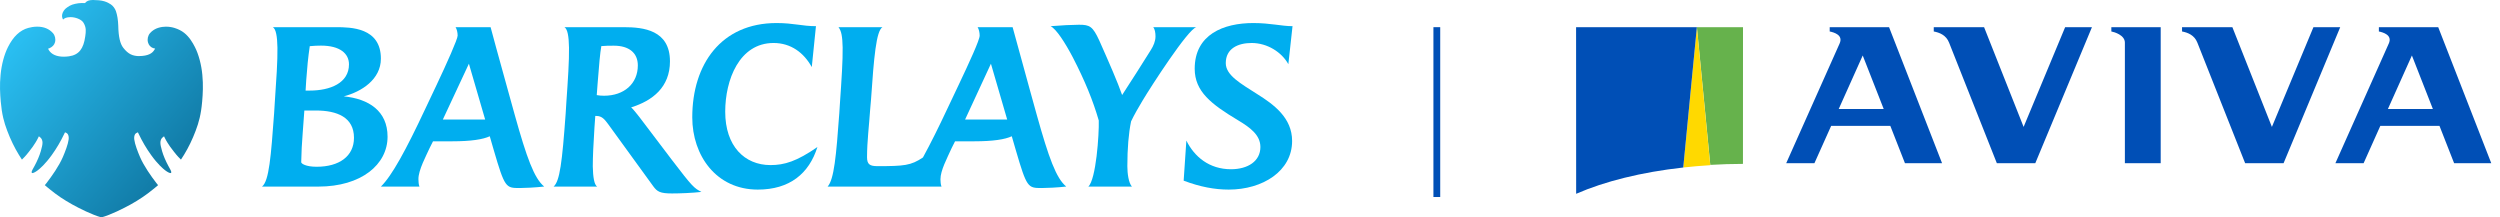 <svg width="368" height="32" viewBox="0 0 368 32" fill="none" xmlns="http://www.w3.org/2000/svg">
<path fill-rule="evenodd" clip-rule="evenodd" d="M46.61 24.546C45.014 24.546 44.339 24.087 44.339 23.873C44.37 22.345 44.432 21.171 44.553 19.641L44.8 16.267H46.488C49.619 16.267 52.106 17.258 52.106 20.283C52.106 23.005 49.925 24.546 46.61 24.546ZM45.076 11.817C45.199 10.075 45.352 8.447 45.597 6.796C46.18 6.735 46.795 6.715 47.255 6.715C50.048 6.715 51.37 7.884 51.37 9.474C51.37 12.225 48.606 13.333 45.597 13.333H44.983L45.076 11.817ZM50.602 14.183C53.211 13.511 56.067 11.689 56.067 8.633C56.067 4.049 51.646 4 49.435 4H40.163C40.624 4.267 40.809 5.362 40.838 7.013C40.87 8.938 40.686 11.652 40.439 15.229L40.349 16.685C39.888 22.982 39.612 26.667 38.567 27.467H46.856C53.18 27.467 57.049 24.217 57.049 20.121C57.049 16.332 54.286 14.55 50.602 14.183Z" fill="#00AEEF"/>
<path fill-rule="evenodd" clip-rule="evenodd" d="M185.009 13.817C182.675 12.319 180.433 11.096 180.433 9.293C180.433 7.152 182.217 6.328 184.241 6.328C186.544 6.328 188.662 7.672 189.645 9.446L190.26 3.852C188.631 3.852 187.035 3.392 184.485 3.392C180.097 3.392 175.86 5.073 175.86 10.117C175.86 13.48 178.317 15.344 182.184 17.669C184.026 18.77 185.53 19.869 185.53 21.641C185.53 23.721 183.689 24.912 181.203 24.912C177.981 24.912 175.8 23.049 174.632 20.694L174.235 26.594C176.659 27.509 178.807 27.908 180.865 27.908C185.87 27.908 190.199 25.187 190.199 20.754C190.199 17.361 187.557 15.406 185.009 13.817" fill="#00AEEF"/>
<path fill-rule="evenodd" clip-rule="evenodd" d="M168.186 14.807C169.351 12.852 174.88 4.267 176.105 4H169.75C169.995 4.267 170.089 4.813 170.089 5.362C170.089 6.067 169.781 6.762 169.414 7.344C167.94 9.727 166.806 11.45 165.177 13.988C164.501 12.061 163.364 9.455 161.831 6.002C160.847 3.861 160.418 3.642 158.822 3.642C157.931 3.642 156.088 3.732 154.645 3.854C155.475 4.252 156.798 6.298 157.931 8.467C159.712 11.923 160.878 14.773 161.739 17.738C161.799 19.818 161.337 26.4 160.204 27.467H166.619C166.129 26.933 165.946 25.532 165.946 24.461C165.946 21.894 166.129 19.605 166.497 17.863C166.928 16.944 167.632 15.725 168.186 14.807" fill="#00AEEF"/>
<path fill-rule="evenodd" clip-rule="evenodd" d="M88.916 14.092C88.547 14.092 88.149 14.061 87.841 14.001L87.964 12.348C88.179 9.537 88.333 7.794 88.516 6.786C89.07 6.725 89.775 6.725 90.359 6.725C92.6 6.725 93.889 7.794 93.889 9.628C93.889 12.319 91.864 14.092 88.916 14.092ZM98.924 23.566L94.104 17.21C93.765 16.781 93.214 16.077 92.908 15.803C96.069 14.825 98.618 12.821 98.618 9.03C98.618 4.415 94.689 4 91.832 4H83.083C83.544 4.267 83.728 5.332 83.758 7.012C83.789 8.938 83.605 11.652 83.359 15.198L83.268 16.685C82.745 23.9 82.408 26.667 81.488 27.467H87.903C87.473 27.2 87.289 26.082 87.258 24.493C87.258 23.057 87.35 21.193 87.504 18.778L87.626 17.067H87.781C88.608 17.067 89.008 17.581 89.53 18.285L96.162 27.421C96.745 28.216 97.174 28.476 98.924 28.476C100.092 28.476 101.903 28.404 103.253 28.252C102.18 27.703 101.933 27.509 98.924 23.566Z" fill="#00AEEF"/>
<path fill-rule="evenodd" clip-rule="evenodd" d="M65.184 17.6L69.023 9.378L71.417 17.6H65.184ZM75.777 16.934L74.763 13.279C73.566 9.03 72.216 4 72.216 4H67.057C67.243 4.267 67.365 4.781 67.365 5.241C67.365 5.76 65.768 9.33 64.264 12.51L62.605 16.014C59.751 22.096 57.694 25.867 56.067 27.467H61.746C61.623 27.2 61.593 26.693 61.593 26.388C61.561 25.073 62.759 22.874 63.25 21.775L63.741 20.8H66.567C69.36 20.8 71.109 20.517 72.093 20.058L72.676 22.074C74.303 27.637 74.457 27.679 76.482 27.679C77.127 27.679 78.786 27.611 80.105 27.458C78.632 26.265 77.527 23.202 75.777 16.934Z" fill="#00AEEF"/>
<path fill-rule="evenodd" clip-rule="evenodd" d="M106.752 16.445C106.752 11.769 108.811 6.328 113.874 6.328C116.423 6.328 118.327 7.763 119.494 9.873L120.108 3.852C118.051 3.852 116.853 3.392 114.305 3.392C106.169 3.392 101.902 9.446 101.902 17.271C101.902 22.895 105.432 27.908 111.543 27.908C116.239 27.908 119.095 25.554 120.323 21.641C117.282 23.751 115.471 24.3 113.415 24.3C109.608 24.3 106.752 21.52 106.752 16.445" fill="#00AEEF"/>
<path fill-rule="evenodd" clip-rule="evenodd" d="M142.059 17.6L145.865 9.378L148.259 17.6H142.059ZM152.619 16.934L151.606 13.279C151.147 11.629 149.058 4 149.058 4H143.903C144.086 4.267 144.207 4.781 144.207 5.241C144.207 5.881 142.674 9.207 141.108 12.51L139.45 16.006C138.22 18.634 136.963 21.161 135.858 23.178C134.078 24.372 133.094 24.457 129.165 24.457C128.06 24.457 127.628 24.211 127.628 23.142C127.628 20.819 127.936 18.434 128.089 16.11L128.212 14.688C128.641 8.42 128.979 4.533 129.902 4H123.423C123.854 4.533 124.007 5.394 124.037 6.983C124.068 8.908 123.884 11.622 123.639 15.198L123.544 16.685C123.086 22.952 122.779 26.4 121.826 27.467H138.592C138.468 27.2 138.435 26.693 138.435 26.388C138.435 25.103 139.388 23.335 140.094 21.775L140.584 20.8H143.41C146.205 20.8 147.954 20.517 148.935 20.058L149.519 22.074C151.147 27.637 151.3 27.679 153.326 27.679C153.969 27.679 155.72 27.611 156.949 27.458C155.475 26.265 154.369 23.202 152.619 16.934Z" fill="#00AEEF"/>
<path fill-rule="evenodd" clip-rule="evenodd" d="M13.64 0C13.088 0.006 12.776 0.147 12.572 0.391V0.391C12.536 0.435 12.528 0.456 12.479 0.453V0.453C12.367 0.444 12.114 0.445 12.039 0.445V0.445C11.684 0.445 11.367 0.501 11.066 0.564V0.564C10.433 0.696 10.042 0.958 9.695 1.234V1.234C9.534 1.363 9.227 1.722 9.157 2.106V2.106C9.098 2.43 9.159 2.611 9.225 2.771V2.771C9.237 2.798 9.279 2.847 9.287 2.876V2.876C9.477 2.678 9.791 2.525 10.387 2.522V2.522C11.052 2.519 11.962 2.822 12.28 3.333V3.333C12.734 4.063 12.644 4.653 12.548 5.354V5.354C12.303 7.152 11.634 8.085 10.147 8.291V8.291C9.89 8.326 9.636 8.345 9.391 8.345V8.345C8.347 8.345 7.586 8.016 7.196 7.39V7.39C7.091 7.221 7.078 7.167 7.078 7.167V7.167C7.078 7.167 7.196 7.139 7.298 7.091V7.091C7.693 6.906 7.991 6.633 8.099 6.211V6.211C8.22 5.741 8.097 5.214 7.788 4.868V4.868C7.228 4.242 6.452 3.924 5.481 3.924V3.924C4.941 3.924 4.463 4.026 4.157 4.111V4.111C2.934 4.451 1.958 5.373 1.174 6.927V6.927C0.62 8.026 0.233 9.478 0.084 11.016V11.016C-0.064 12.523 0.009 13.796 0.11 14.947V14.947C0.276 16.863 0.598 18.012 1.063 19.242V19.242C1.541 20.514 2.128 21.728 2.776 22.782V22.782C2.989 23.126 3.144 23.38 3.23 23.495V23.495C3.244 23.48 3.26 23.464 3.278 23.444V23.444C3.355 23.364 3.468 23.246 3.644 23.071V23.071C3.899 22.817 4.621 21.88 4.825 21.59V21.59C5.032 21.299 5.413 20.714 5.611 20.292V20.292L5.72 20.061L5.922 20.22C6.137 20.389 6.262 20.684 6.257 21.009V21.009C6.253 21.295 6.186 21.628 6.01 22.238V22.238C5.818 22.9 5.484 23.692 5.094 24.411V24.411C5.046 24.499 5 24.583 4.954 24.662V24.662C4.699 25.118 4.59 25.34 4.686 25.442V25.442L4.715 25.465C4.727 25.474 4.752 25.476 4.766 25.476V25.476C4.923 25.476 5.226 25.32 5.554 25.07V25.07C5.853 24.844 6.65 24.173 7.612 22.835V22.835C8.338 21.823 8.916 20.841 9.484 19.651V19.651L9.567 19.476L9.747 19.551C9.846 19.593 9.939 19.677 9.995 19.776V19.776C10.104 19.972 10.141 20.232 10.104 20.529V20.529C10.014 21.245 9.592 22.331 9.254 23.116V23.116C8.681 24.446 7.627 25.934 6.845 26.949V26.949C6.814 26.989 6.625 27.212 6.594 27.253V27.253C6.659 27.319 6.818 27.448 7.011 27.605V27.605L7.307 27.846C8.38 28.723 9.378 29.397 10.645 30.101V30.101C11.623 30.645 13.614 31.648 14.933 32V32C16.253 31.648 18.244 30.645 19.223 30.101V30.101C20.475 29.405 21.504 28.709 22.559 27.846V27.846L22.848 27.612C23.041 27.455 23.201 27.325 23.269 27.256V27.256C23.234 27.203 23.165 27.122 23.124 27.074V27.074C23.087 27.031 23.052 26.988 23.021 26.949V26.949C22.238 25.932 21.184 24.441 20.612 23.115V23.115C20.273 22.329 19.852 21.242 19.764 20.529V20.529C19.726 20.234 19.762 19.973 19.872 19.775V19.775C19.919 19.692 19.986 19.635 20.065 19.587V19.587C20.178 19.518 20.3 19.475 20.3 19.475V19.475L20.384 19.651C20.951 20.84 21.527 21.822 22.255 22.835V22.835C23.219 24.175 24.015 24.845 24.312 25.07V25.07C24.647 25.324 24.942 25.476 25.102 25.476V25.476C25.115 25.476 25.141 25.474 25.16 25.459V25.459C25.288 25.367 25.184 25.147 24.915 24.667V24.667C24.869 24.586 24.822 24.5 24.774 24.412V24.412C24.383 23.693 24.048 22.901 23.855 22.237V22.237C23.68 21.629 23.614 21.296 23.61 21.01V21.01C23.605 20.684 23.73 20.389 23.945 20.22V20.22L24.147 20.061L24.255 20.292C24.468 20.743 24.863 21.338 25.042 21.59V21.59C25.244 21.878 25.966 22.815 26.222 23.071V23.071C26.398 23.246 26.511 23.363 26.588 23.444V23.444C26.606 23.463 26.623 23.48 26.637 23.495V23.495C26.72 23.384 26.868 23.143 27.07 22.815V22.815L27.108 22.754C27.738 21.729 28.325 20.514 28.804 19.242V19.242C29.268 18.012 29.59 16.864 29.758 14.947V14.947C29.858 13.802 29.93 12.534 29.784 11.018V11.018C29.649 9.528 29.24 7.999 28.692 6.928V6.928C28.359 6.274 27.878 5.446 27.115 4.839V4.839C26.727 4.532 26.252 4.29 25.704 4.118V4.118C25.302 3.992 24.877 3.927 24.441 3.927V3.927L24.379 3.928C23.822 3.935 22.785 4.067 22.088 4.872V4.872C21.771 5.236 21.654 5.76 21.784 6.238V6.238C21.893 6.641 22.158 6.937 22.532 7.077V7.077C22.532 7.077 22.651 7.121 22.838 7.155V7.155C22.784 7.259 22.655 7.44 22.655 7.44V7.44C22.415 7.793 21.879 8.256 20.408 8.256V8.256L20.323 8.255C19.545 8.207 18.9 8.005 18.146 7.036V7.036C17.679 6.435 17.441 5.427 17.407 3.767V3.767C17.377 2.935 17.262 2.214 17.062 1.635V1.635C16.928 1.246 16.613 0.839 16.311 0.644V0.644C16.05 0.477 15.824 0.34 15.377 0.197V0.197C14.874 0.036 14.234 0.011 13.755 0.001V0.001C13.739 0.001 13.724 0 13.709 0V0H13.64Z" fill="url(#paint0_linear_246_10191)"/>
<path fill-rule="evenodd" clip-rule="evenodd" d="M249.785 4.002L251.754 24.271C253.323 24.178 254.926 24.127 256.563 24.123L256.57 4.002L249.785 4V4.002V4.002Z" fill="#66B24C"/>
<path fill-rule="evenodd" clip-rule="evenodd" d="M249.777 4L247.776 24.655C249.071 24.512 250.397 24.399 251.749 24.316L249.778 4H249.777V4Z" fill="#FFD900"/>
<path fill-rule="evenodd" clip-rule="evenodd" d="M232 4.002L232.01 28.528C236.186 26.701 241.623 25.339 247.776 24.657L249.777 4.002V4L232 4.002V4.002Z" fill="#004FB6"/>
<path fill-rule="evenodd" clip-rule="evenodd" d="M350.17 4V4.001V4.633C350.806 4.767 352.193 5.154 351.631 6.403L343.771 24.023H347.924L350.383 18.53H359.092L361.247 24.023H366.714L358.905 4H350.17V4ZM355.032 8.167L358.12 16.044H351.5L355.032 8.167V8.167Z" fill="#004FB6"/>
<path fill-rule="evenodd" clip-rule="evenodd" d="M340.538 4L334.424 18.682L328.605 4H321.197V4.632C322.052 4.796 323.012 5.165 323.451 6.273L330.484 24.022H336.144L344.481 4H340.538V4Z" fill="#004FB6"/>
<path fill-rule="evenodd" clip-rule="evenodd" d="M310.79 4V4.632C311.225 4.71 312.782 5.165 312.782 6.273V24.022H318.055V4H310.79V4Z" fill="#004FB6"/>
<path fill-rule="evenodd" clip-rule="evenodd" d="M303.99 4L297.876 18.682L292.057 4H284.649V4.632C285.505 4.796 286.464 5.165 286.904 6.273L293.935 24.022H299.596L307.935 4H303.99V4Z" fill="#004FB6"/>
<path fill-rule="evenodd" clip-rule="evenodd" d="M269.331 4V4.632C269.968 4.766 271.353 5.152 270.792 6.402L262.93 24.022H267.084L269.546 18.529H278.256L280.409 24.022H285.871L278.069 4H269.331V4ZM274.193 8.166L277.281 16.042H270.661L274.193 8.166V8.166Z" fill="#004FB6"/>
<line x1="211.5" y1="4.5" x2="211.5" y2="28.5" stroke="#004FB6" stroke-linecap="square"/>
<defs>
<linearGradient id="paint0_linear_246_10191" x1="-5.653" y1="15.911" x2="16.209" y2="34.406" gradientUnits="userSpaceOnUse">
<stop stop-color="#29BEF1"/>
<stop offset="1" stop-color="#127DA9"/>
</linearGradient>
</defs>
</svg>
